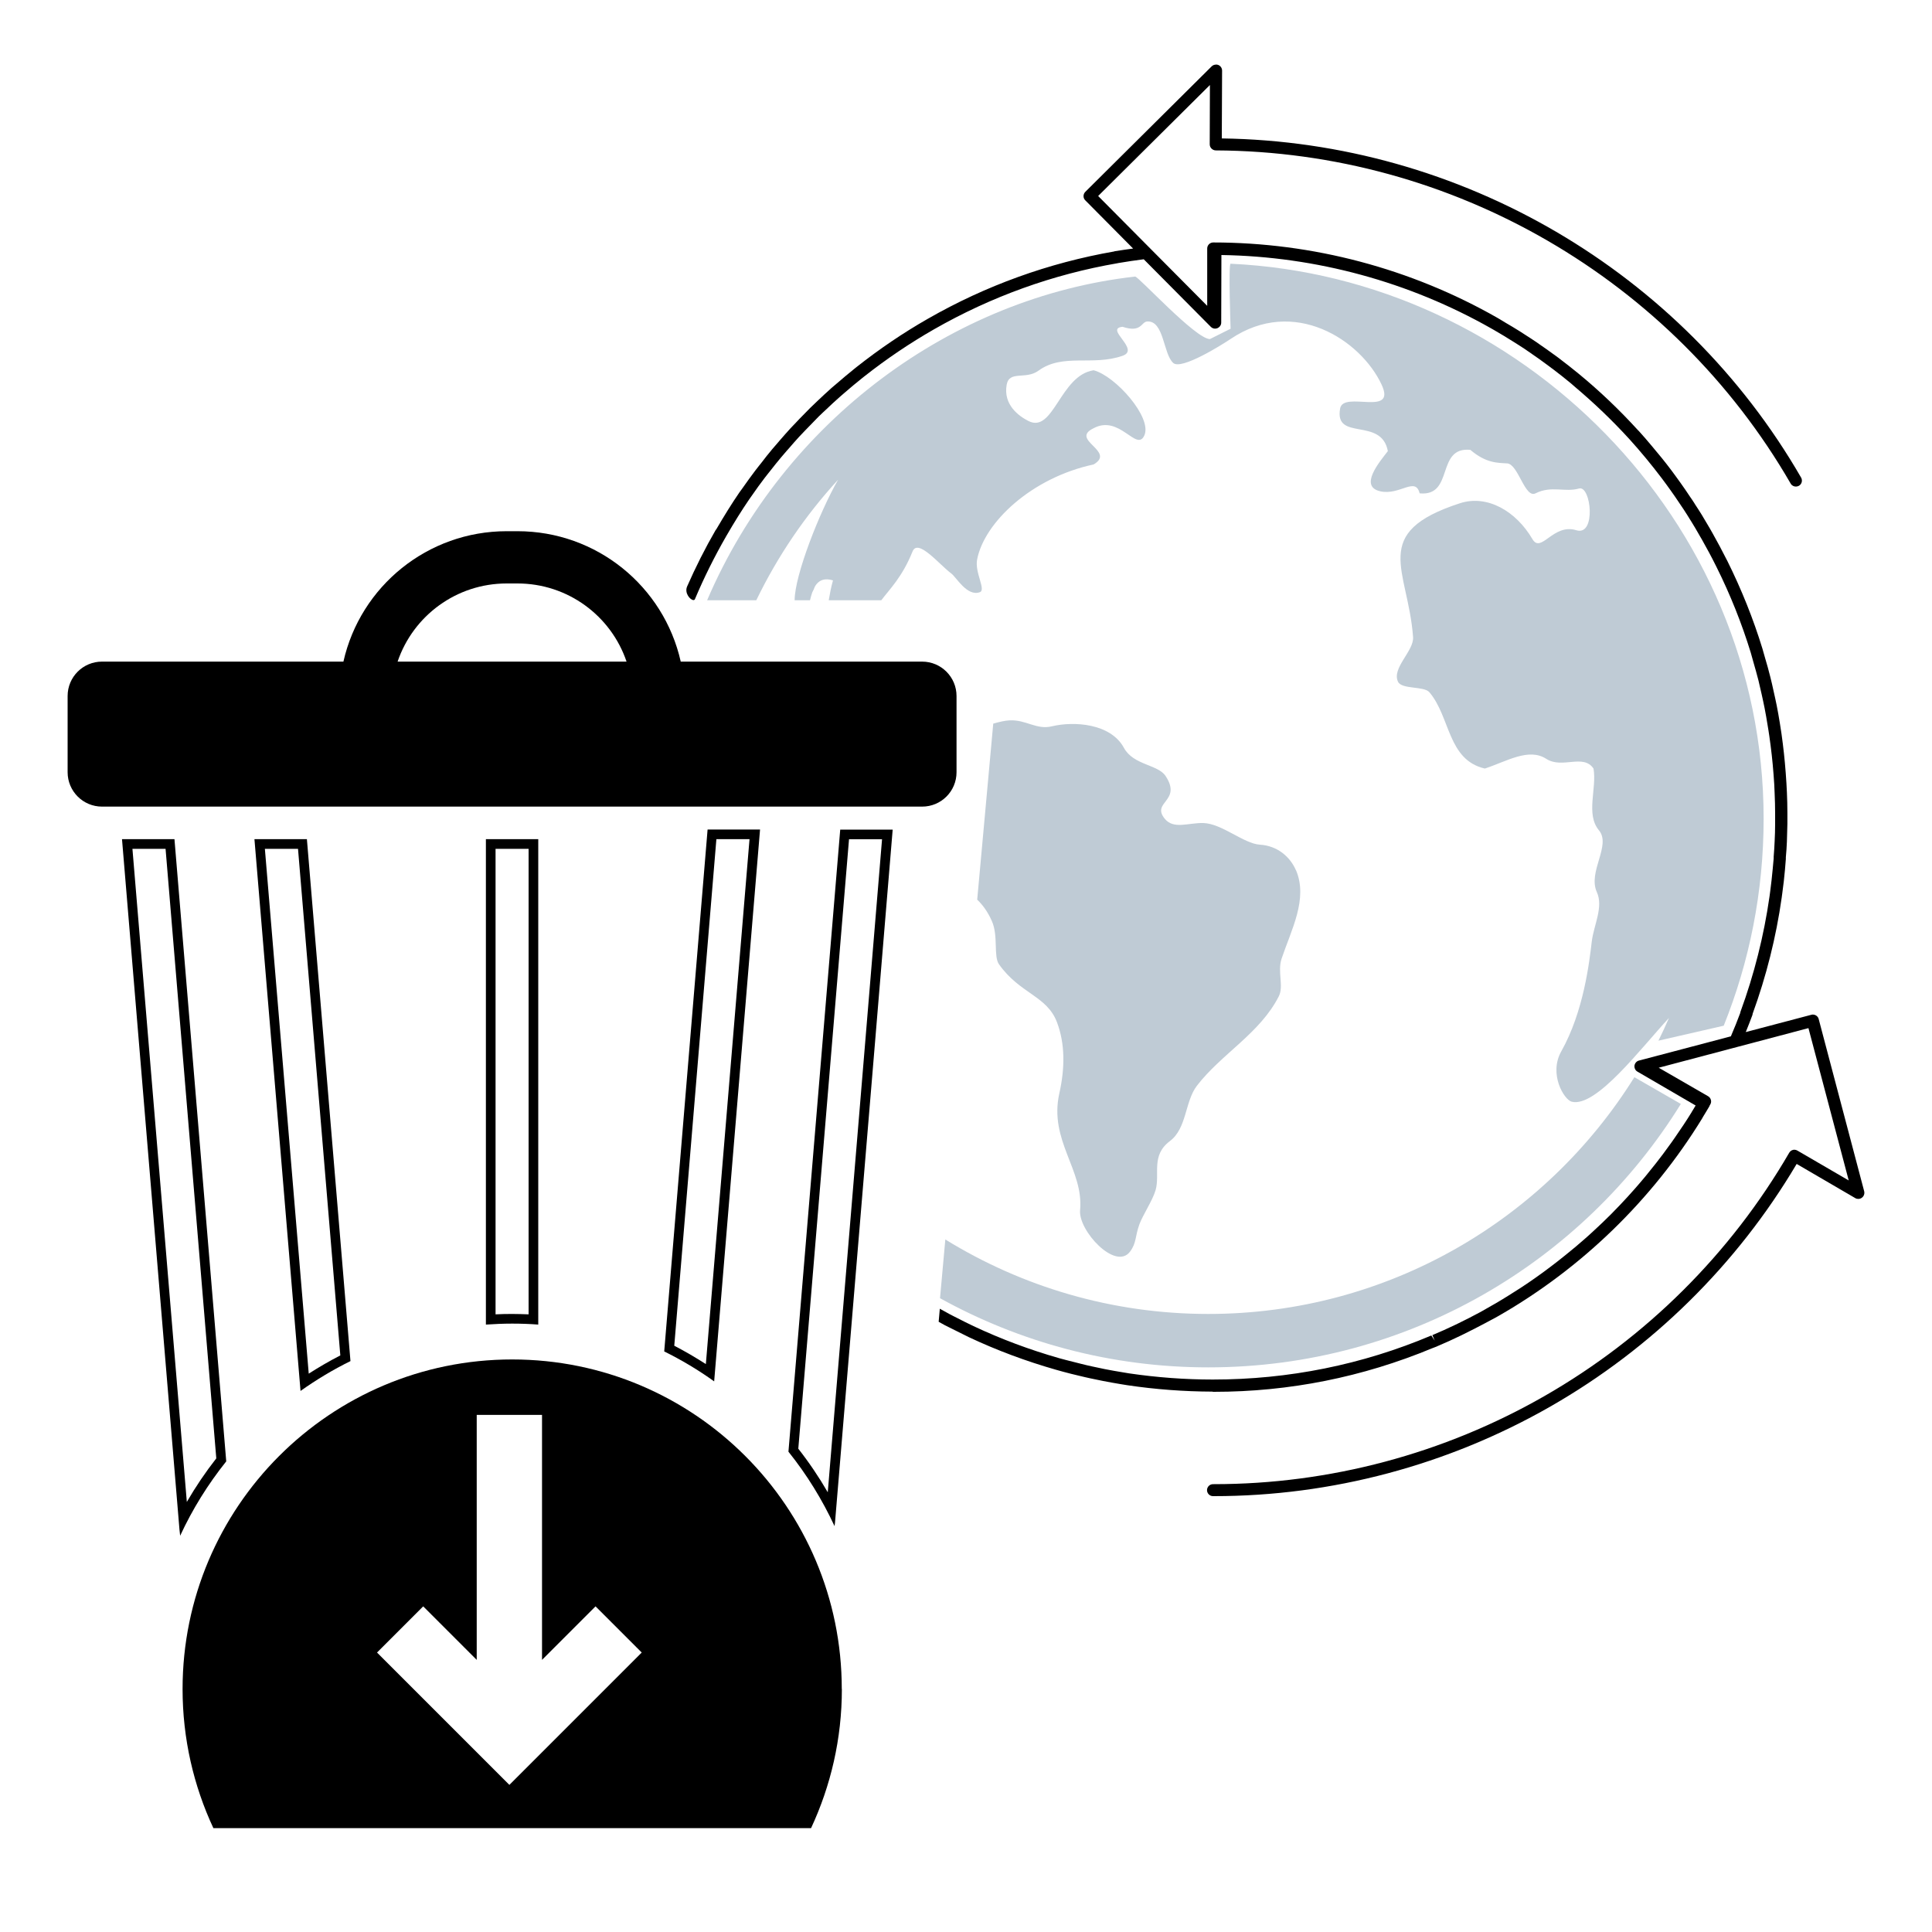 <?xml version="1.0" encoding="UTF-8"?><svg id="Layer_1" xmlns="http://www.w3.org/2000/svg" viewBox="0 0 200 200"><path d="M169.19,111.51c-9.17,14.71-25.5,24.51-44.11,24.51-9.98,0-19.3-2.83-27.22-7.71l-.55,6.08c8.23,4.55,17.69,7.16,27.77,7.16,20.66,0,38.78-10.9,48.92-27.27" style="fill:#bfcbd5; fill-rule:evenodd;"/><path d="M178.44,106.18c2.66-6.62,4.13-13.86,4.13-21.43,0-30.98-25.23-56.07-55.18-57.45-.24-.01,0,6.73,0,6.73l-2.14,1.07c-1.48,0-7.42-6.51-7.74-6.47-18.92,2.12-36.35,14.92-44.31,33.51h5.09c2.21-4.57,5.07-8.78,8.47-12.48-1.94,3.38-4.5,9.91-4.5,12.48h1.59c.29-1.17,.7-2.57,2.38-2.06-.2,.72-.33,1.4-.44,2.06h5.44c.88-1.17,2.17-2.4,3.24-5.06,.56-1.38,2.8,1.4,4.01,2.29,.52,.38,1.63,2.42,2.96,1.93,.65-.24-.55-2.03-.29-3.37,.72-3.81,5.6-8.47,12.06-9.85,2.36-1.38-2.52-2.54,0-3.75,2.69-1.45,4.45,2.5,5.25,.75,.85-1.86-3.01-6.18-5.25-6.75-3.48,.52-4.14,6.58-6.75,5.25-1-.51-2.62-1.68-2.25-3.75,.27-1.51,1.98-.5,3.28-1.45,2.53-1.85,5.6-.46,8.72-1.55,1.88-.66-1.93-2.82,0-3,1.96,.65,1.91-.5,2.54-.55,1.76-.12,1.66,3.38,2.71,4.3,.85,.74,5.04-1.89,5.93-2.49,6.57-4.43,13.48,.12,15.63,4.72,1.59,3.4-3.95,.6-4.29,2.47-.63,3.45,4.27,.84,4.94,4.42-.91,1.17-3,3.66-.78,4.16,2.01,.45,3.64-1.56,4.07,.21,3.6,.35,1.65-4.85,5.25-4.5,1.63,1.39,2.83,1.34,3.81,1.4,1.15,.07,1.83,3.66,2.94,3.1,1.64-.83,3.05-.08,4.5-.5,1.25-.36,1.8,4.97-.28,4.32-2.41-.75-3.64,2.47-4.55,.91-1.69-2.89-4.68-4.63-7.51-3.7-9.39,3.05-5.36,6.82-4.84,13.84,.11,1.45-2.23,3.21-1.56,4.63,.39,.82,2.69,.43,3.25,1.09,2.19,2.58,1.87,7,5.74,7.9,2.26-.74,4.53-2.18,6.35-1.01,1.67,1.08,3.83-.56,4.9,1.01,.36,2.07-.83,4.72,.56,6.39,1.3,1.56-1.17,4.29-.22,6.39,.71,1.55-.31,3.41-.52,5.12-.25,2.09-.82,7.22-3.16,11.38-1.32,2.35,.3,5.02,1.09,5.21,2.53,.62,7.17-5.56,10.06-8.67-.34,.79-.71,1.58-1.09,2.35" style="fill:#bfcbd5; fill-rule:evenodd;"/><path d="M134.15,90.08c-.59-1.37-1.9-2.53-3.73-2.64-1.66-.1-3.94-2.19-5.85-2.24-1.55-.04-3.08,.69-4-.45-1.42-1.75,1.82-1.8,.09-4.42-.79-1.2-3.33-1.11-4.31-2.91-1.38-2.55-5.2-2.78-7.47-2.23-1.59,.38-2.66-.7-4.36-.62-.48,.02-1.07,.16-1.7,.34l-1.66,18.22c.53,.51,1.06,1.19,1.51,2.2,.7,1.56,.15,3.66,.75,4.5,2.17,3.06,4.96,3.24,6,6,.84,2.22,.83,4.73,.24,7.36-1.09,4.9,2.54,7.9,2.15,12.09-.2,2.1,3.66,6.29,5.17,4.29,.68-.91,.51-1.56,.97-2.83,.35-.96,1.37-2.47,1.68-3.55,.47-1.65-.51-3.57,1.47-5.06,1.77-1.32,1.55-4.1,2.8-5.73,2.54-3.31,6.52-5.41,8.48-9.26,.54-1.05-.16-2.55,.29-3.9,1-2.98,2.76-6.19,1.49-9.16Z" style="fill:#bfcbd5; fill-rule:evenodd;"/><path d="M83.16,60.94c.94,1.01,1.1,.13,1.36-.94h-1.59c0,.43,.06,.77,.22,.94Z" style="fill:#bfcbd5; fill-rule:evenodd;"/><path d="M17.14,87.87l5.25,63.1c-1.12,1.43-2.14,2.94-3.05,4.51l-5.63-67.61h3.43m.92-1h-5.43l5.95,71.49c.02,.21,.04,.41,.07,.62,1.26-2.73,2.86-5.31,4.77-7.7l-5.36-64.41h0Z"/><path d="M91.31,86.87l-1.69,20.37-3.93,47.24c-.91-1.57-1.93-3.08-3.05-4.51l5.25-63.09h3.43m1.09-1h-5.43l-5.36,64.4c1.91,2.38,3.5,4.97,4.77,7.7,.03-.2,.06-.41,.07-.61l4.17-50.04,1.78-21.45h0Z"/><path d="M95.46,68.49h-24.99c-1.76-7.82-8.72-13.5-16.9-13.5h-1.12c-8.18,0-15.14,5.69-16.9,13.5H10.56c-1.97,0-3.56,1.59-3.56,3.56v7.89c0,1.96,1.59,3.56,3.56,3.56H95.46c1.97,0,3.56-1.59,3.56-3.56v-7.89c0-1.96-1.59-3.56-3.56-3.56Zm-54.3,0c1.61-4.75,6.09-8.09,11.29-8.09h1.12c5.2,0,9.68,3.34,11.29,8.09h-23.69Z"/><path d="M30.85,87.87l4.38,52.44c-1.12,.58-2.21,1.21-3.27,1.89l-4.54-54.33h3.43m.92-1h-5.43l4.77,57.12c1.65-1.17,3.38-2.21,5.17-3.09l-4.51-54.03h0Z"/><path d="M77.59,86.87l-4.52,54.34c-1.06-.68-2.15-1.32-3.27-1.9l4.36-52.44h3.43m1.09-1h-5.43l-4.49,54.03c1.8,.89,3.53,1.92,5.17,3.1l4.75-57.13h0Z"/><path d="M54.72,87.87v48.19c-.57-.02-1.14-.04-1.71-.04s-1.13,.01-1.71,.04v-48.19h3.41m1-1h-5.41v50.25c.9-.06,1.8-.1,2.71-.1s1.81,.03,2.71,.1v-50.25h0Z"/><path d="M87.14,174.85c0-18.85-15.28-34.12-34.12-34.12s-34.12,15.28-34.12,34.12c0,5.15,1.15,10.03,3.19,14.4h61.87c2.04-4.38,3.19-9.25,3.19-14.4Zm-34.4,9.93l-13.71-13.71,4.78-4.78,5.54,5.54v-25.36h6.76v25.36l5.54-5.54,4.78,4.78-13.71,13.71Z"/><path d="M125.87,6.69c-.16,0-.32,.06-.44,.18l-13.08,12.99c-.24,.24-.25,.64,0,.88l4.95,4.99c-.62,.09-1.24,.16-1.86,.27-.03,0-.07,.01-.1,.03-6.8,1.19-13.29,3.53-19.29,6.97-2.56,1.46-5.03,3.14-7.36,4.98l-.25,.2c-.62,.5-1.23,1.01-1.83,1.53l-.54,.46c-.5,.44-.98,.9-1.46,1.35l-.25,.24c-.16,.15-.33,.31-.49,.47-.37,.37-.73,.74-1.09,1.11l-.33,.35c-.21,.22-.42,.43-.62,.65-.37,.4-.73,.82-1.09,1.23l-.23,.27c-.19,.22-.38,.44-.57,.66-.38,.45-.75,.92-1.13,1.42l-.24,.3c-.13,.16-.26,.33-.39,.5-.45,.6-.89,1.2-1.32,1.82l-.32,.44c-.79,1.15-1.57,2.41-2.4,3.83-.01,.02-.03,.03-.05,.05-1.1,1.9-2.08,3.85-2.96,5.85-.3,.69,.33,1.41,.66,1.41,.07,0,.12-.03,.15-.1,.94-2.23,2.02-4.4,3.24-6.52,.82-1.42,1.6-2.67,2.38-3.81l.31-.44c.42-.6,.84-1.2,1.29-1.78,.12-.16,.25-.32,.37-.47l.27-.34c.36-.45,.71-.91,1.09-1.35,.18-.22,.36-.43,.55-.64l.24-.27c.35-.41,.7-.81,1.07-1.21,.2-.21,.4-.42,.6-.63l.34-.35c.35-.36,.7-.73,1.06-1.09,.15-.15,.31-.3,.47-.45l.26-.24c.47-.45,.94-.89,1.43-1.32l.53-.46c.59-.51,1.18-1.01,1.8-1.5l.24-.19c2.28-1.8,4.71-3.44,7.21-4.87,5.91-3.38,12.3-5.69,18.99-6.84,.03,0,.06-.01,.09-.02,.88-.15,1.76-.28,2.63-.39l6.95,7c.12,.12,.28,.18,.44,.18,.08,0,.16-.02,.24-.05,.23-.1,.39-.32,.39-.57l.02-7c9.78,.15,19.43,2.77,27.95,7.61l.28,.16c.65,.37,1.3,.77,1.94,1.17,.41,.26,.82,.51,1.22,.78,.09,.06,.17,.12,.26,.18l.44,.3,.08,.06c.51,.35,1.01,.7,1.5,1.07l.42,.31c.06,.05,.12,.1,.19,.14,.34,.26,.68,.52,1.02,.79,.3,.24,.6,.48,.91,.74,.16,.13,.31,.26,.46,.4,1.94,1.64,3.79,3.41,5.5,5.28h0s.11,.12,.11,.12c1.12,1.24,2.23,2.58,3.29,3.98,.17,.22,.33,.44,.49,.66,.31,.42,.61,.85,.91,1.28,.19,.27,.37,.55,.56,.83,.12,.18,.25,.36,.37,.55l.03,.05c.19,.29,.37,.57,.55,.87,.06,.09,.11,.18,.17,.27,.28,.45,.55,.91,.81,1.37,0,0,0,0,0,0,0,0,.07,.13,.08,.14l.21,.36c.5,.89,.98,1.77,1.41,2.64l.1,.2c1.42,2.85,2.61,5.83,3.54,8.86,.06,.19,.11,.38,.16,.57l.1,.36c.19,.64,.36,1.28,.53,1.92,.11,.46,.22,.92,.34,1.47,.1,.47,.21,.94,.3,1.41,.11,.58,.22,1.17,.31,1.76,.06,.38,.13,.76,.18,1.14,.09,.65,.18,1.3,.25,1.95,.03,.32,.07,.65,.1,.98,.06,.69,.12,1.38,.16,2.07,.02,.31,.03,.62,.04,.94,.03,.68,.05,1.37,.05,2.05,0,.34,0,.67,0,1v.11c0,.6-.02,1.2-.05,1.8-.02,.53-.06,1.06-.1,1.59v.18c-.04,.36-.06,.73-.1,1.09-.07,.78-.16,1.55-.26,2.32l-.07,.52c-.58,4.06-1.59,8.07-3,11.92-.02,.05-.03,.1-.03,.14-.29,.78-.61,1.58-.97,2.42l-5,1.32-4.52,1.19c-.24,.06-.42,.27-.46,.52-.03,.25,.09,.5,.3,.62l6.03,3.51c-.08,.14-.17,.28-.25,.42-.05,.09-.1,.17-.16,.26,0,0,0,.01,0,.01-.54,.88-1.11,1.73-1.7,2.58-.2,.29-.4,.58-.61,.86-.44,.62-.9,1.23-1.37,1.83-.36,.46-.73,.92-1.1,1.37-.37,.44-.74,.88-1.12,1.31-.49,.56-1,1.11-1.51,1.65-.31,.33-.62,.65-.94,.97-.6,.6-1.21,1.18-1.83,1.75-.27,.25-.55,.51-.83,.75-.64,.57-1.29,1.11-1.96,1.65-.29,.24-.59,.48-.89,.71-.47,.36-.93,.72-1.41,1.07-.53,.39-1.07,.77-1.61,1.14-.46,.31-.92,.62-1.39,.91-.6,.38-1.2,.76-1.81,1.12-.53,.31-1.06,.61-1.59,.91l-.31,.17c-.72,.39-1.45,.76-2.19,1.12l-.29,.14c-.78,.37-1.58,.74-2.38,1.07l.24,.57-.35-.53c-7.17,3.03-14.78,4.56-22.62,4.56-2.89,0-5.81-.22-8.67-.64l-.66-.11c-.62-.1-1.24-.21-1.85-.33-.41-.08-.82-.17-1.23-.26-.38-.08-.77-.17-1.2-.28-.53-.13-1.05-.26-1.58-.4-.15-.04-.3-.08-.45-.12l-.26-.07c-3.05-.87-6.02-1.98-8.87-3.32-.59-.28-1.17-.57-1.75-.87l-.22-.11c-.15-.08-.3-.15-.45-.23-.36-.19-.71-.39-1.07-.59l-.12,1.35c.2,.11,.4,.23,.61,.34,.16,.08,.32,.16,.48,.24l.22,.11c.59,.3,1.19,.6,1.83,.91,2.87,1.35,5.9,2.48,9.02,3.37l.25,.07c.16,.04,.31,.09,.47,.13,.54,.15,1.08,.28,1.67,.42,.39,.09,.78,.19,1.17,.27,.42,.09,.84,.18,1.26,.26,.63,.12,1.26,.24,1.89,.34l.68,.11c2.9,.43,5.85,.65,8.78,.66,.03,0,.05,.02,.08,.02h.09c7.79,0,15.39-1.52,22.59-4.51,.14-.06,.28-.11,.42-.16,0,0,.02-.01,.05-.02l.06-.03c.39-.17,.79-.34,1.21-.53,.42-.19,.85-.39,1.28-.6l.12-.06,.12-.06c.75-.37,1.5-.75,2.23-1.14l.71-.38c.22-.12,.44-.23,.66-.36,8.61-4.93,15.9-12,21.08-20.44,0,0,0-.01,.01-.02,.03-.05,.06-.1,.09-.16,.12-.19,.23-.38,.34-.56l.31-.52s.03-.06,.04-.1l.06-.1c.08-.14,.11-.31,.06-.47-.04-.16-.15-.3-.29-.38l-5.11-2.95,8.09-2.14h0l7.41-1.96,4.17,15.77-5.31-3.09c-.1-.06-.2-.09-.31-.09-.05,0-.11,0-.16,.02-.16,.04-.3,.15-.38,.29-6.07,10.46-14.83,19.17-25.34,25.19-10.42,5.97-22.24,9.12-34.21,9.12h-.1c-.34,0-.62,.28-.62,.62,0,.34,.28,.62,.62,.62h.1c12.18,0,24.22-3.21,34.83-9.28,10.52-6.02,19.32-14.69,25.49-25.11l6.07,3.54c.1,.06,.2,.08,.31,.08,.13,0,.27-.04,.38-.13,.2-.15,.29-.41,.23-.66l-4.71-17.83c-.07-.28-.33-.46-.6-.46-.05,0-.11,0-.16,.02l-6.79,1.79c.24-.59,.47-1.17,.68-1.74,.02-.05,.03-.1,.03-.15,1.41-3.88,2.43-7.92,3.01-12.02l.07-.53c.11-.79,.2-1.58,.27-2.37,.03-.37,.06-.74,.09-1.11v-.18c.05-.54,.09-1.08,.11-1.63,.02-.61,.04-1.22,.05-1.84v-.11c0-.34,0-.68,0-1.03,0-.7-.02-1.4-.05-2.1-.01-.32-.03-.64-.05-.96-.04-.71-.1-1.41-.16-2.11-.03-.33-.07-.66-.1-1-.07-.67-.16-1.33-.25-2-.06-.39-.12-.78-.18-1.16-.1-.6-.2-1.2-.32-1.79-.1-.48-.2-.96-.33-1.52-.1-.47-.21-.95-.33-1.42-.16-.66-.35-1.31-.54-1.96l-.1-.35c-.06-.2-.11-.4-.17-.6-.95-3.1-2.17-6.14-3.65-9.12l-.07-.13c-.44-.88-.93-1.79-1.44-2.7l-.29-.51s0,0,0,0c-.27-.47-.55-.94-.83-1.4-.21-.35-.44-.69-.66-1.03l-.1-.16s0-.02-.01-.02c-.15-.24-.31-.47-.47-.7-.16-.23-.31-.47-.47-.7-.31-.44-.61-.88-.93-1.31-.17-.23-.33-.46-.5-.68-.65-.87-1.34-1.71-2.05-2.55-.43-.51-.87-1.03-1.31-1.51,0,0-.05-.06-.09-.09l-.03-.03c-1.89-2.07-3.93-4.03-6.15-5.85-.66-.54-1.37-1.1-2.1-1.65l-.44-.32c-.5-.37-1.02-.73-1.54-1.09l-.24-.17c-.14-.1-.28-.19-.42-.28l-.15-.1c-.21-.14-.41-.27-.62-.4-.21-.13-.41-.27-.62-.4-.46-.29-.92-.56-1.38-.83-.2-.12-.4-.25-.61-.37l-.29-.17c-8.93-5.09-19.1-7.79-29.4-7.79-.34,0-.62,.28-.62,.62v5.94l-5.91-5.95h0l-5.38-5.42,11.57-11.49-.02,6.14c0,.34,.28,.62,.62,.63,24.49,.11,47.29,13.32,59.52,34.49,.11,.2,.32,.31,.54,.31,.11,0,.21-.03,.31-.08,.3-.17,.4-.55,.23-.85-12.34-21.37-35.27-34.77-59.97-35.11l.03-7.02c0-.25-.15-.48-.38-.58-.08-.03-.16-.05-.24-.05h0Z"/></svg>